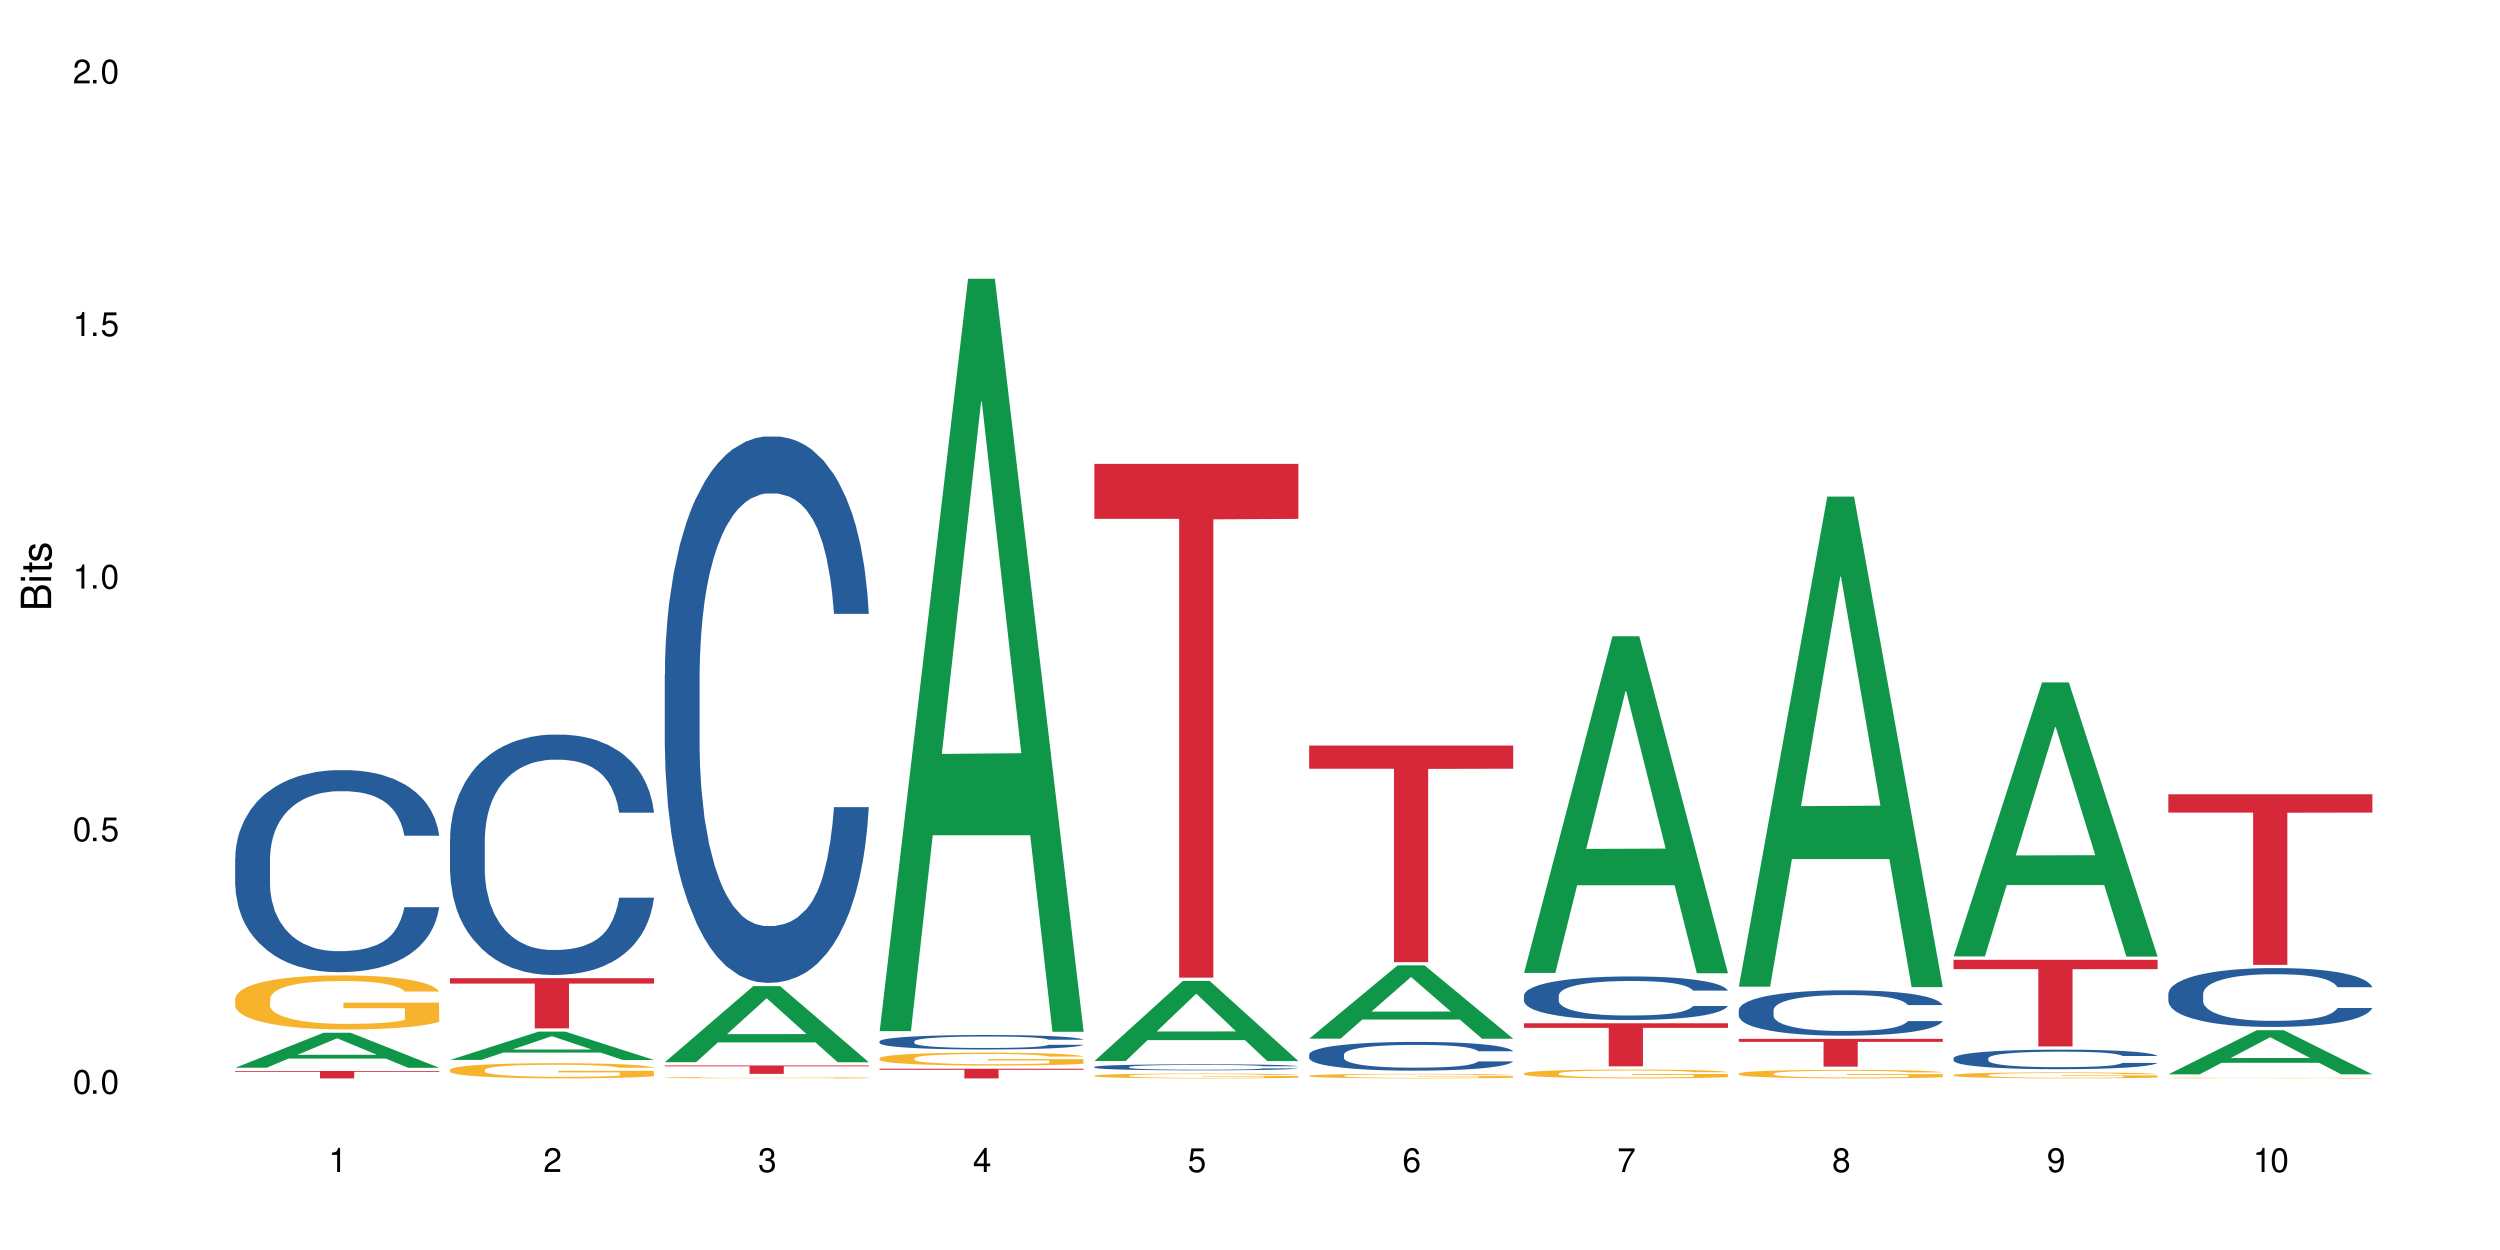 <?xml version="1.0" encoding="UTF-8"?>
<svg xmlns="http://www.w3.org/2000/svg" xmlns:xlink="http://www.w3.org/1999/xlink" width="720" height="360" viewBox="0 0 720 360">
<defs>
<g>
<g id="glyph-0-0">
</g>
<g id="glyph-0-1">
<path d="M 2.641 -6.938 C 2 -6.938 1.422 -6.656 1.078 -6.172 C 0.641 -5.562 0.406 -4.641 0.406 -3.359 C 0.406 -1.016 1.188 0.219 2.641 0.219 C 4.078 0.219 4.859 -1.016 4.859 -3.297 C 4.859 -4.641 4.656 -5.547 4.203 -6.172 C 3.844 -6.656 3.281 -6.938 2.641 -6.938 Z M 2.641 -6.188 C 3.547 -6.188 4 -5.25 4 -3.375 C 4 -1.406 3.562 -0.484 2.625 -0.484 C 1.734 -0.484 1.281 -1.438 1.281 -3.344 C 1.281 -5.25 1.734 -6.188 2.641 -6.188 Z M 2.641 -6.188 "/>
</g>
<g id="glyph-0-2">
<path d="M 1.828 -1 L 0.828 -1 L 0.828 0 L 1.828 0 Z M 1.828 -1 "/>
</g>
<g id="glyph-0-3">
<path d="M 4.562 -6.797 L 1.062 -6.797 L 0.547 -3.094 L 1.328 -3.094 C 1.719 -3.562 2.047 -3.734 2.578 -3.734 C 3.484 -3.734 4.062 -3.109 4.062 -2.094 C 4.062 -1.125 3.484 -0.531 2.578 -0.531 C 1.828 -0.531 1.375 -0.906 1.188 -1.672 L 0.328 -1.672 C 0.453 -1.109 0.547 -0.844 0.75 -0.594 C 1.125 -0.078 1.828 0.219 2.594 0.219 C 3.969 0.219 4.922 -0.781 4.922 -2.219 C 4.922 -3.562 4.031 -4.484 2.719 -4.484 C 2.25 -4.484 1.859 -4.359 1.469 -4.062 L 1.734 -5.969 L 4.562 -5.969 Z M 4.562 -6.797 "/>
</g>
<g id="glyph-0-4">
<path d="M 2.484 -4.938 L 2.484 0 L 3.328 0 L 3.328 -6.938 L 2.766 -6.938 C 2.469 -5.875 2.281 -5.734 0.984 -5.562 L 0.984 -4.938 Z M 2.484 -4.938 "/>
</g>
<g id="glyph-0-5">
<path d="M 4.859 -0.828 L 1.281 -0.828 C 1.359 -1.406 1.672 -1.781 2.5 -2.281 L 3.469 -2.828 C 4.406 -3.344 4.906 -4.062 4.906 -4.906 C 4.906 -5.484 4.672 -6.031 4.266 -6.406 C 3.859 -6.766 3.375 -6.938 2.719 -6.938 C 1.859 -6.938 1.219 -6.625 0.844 -6.031 C 0.609 -5.672 0.5 -5.234 0.484 -4.531 L 1.328 -4.531 C 1.359 -5.016 1.406 -5.281 1.531 -5.516 C 1.75 -5.938 2.188 -6.203 2.703 -6.203 C 3.469 -6.203 4.031 -5.641 4.031 -4.891 C 4.031 -4.344 3.719 -3.859 3.125 -3.516 L 2.234 -3 C 0.812 -2.172 0.406 -1.531 0.328 -0.016 L 4.859 -0.016 Z M 4.859 -0.828 "/>
</g>
<g id="glyph-0-6">
<path d="M 2.125 -3.188 L 2.578 -3.188 C 3.5 -3.188 3.984 -2.766 3.984 -1.922 C 3.984 -1.062 3.469 -0.531 2.594 -0.531 C 1.656 -0.531 1.203 -1 1.156 -2.016 L 0.312 -2.016 C 0.344 -1.453 0.438 -1.094 0.609 -0.781 C 0.953 -0.109 1.625 0.219 2.547 0.219 C 3.953 0.219 4.859 -0.625 4.859 -1.938 C 4.859 -2.828 4.516 -3.297 3.703 -3.594 C 4.344 -3.844 4.656 -4.328 4.656 -5.031 C 4.656 -6.219 3.875 -6.938 2.578 -6.938 C 1.203 -6.938 0.484 -6.172 0.453 -4.703 L 1.297 -4.703 C 1.312 -5.125 1.344 -5.359 1.453 -5.578 C 1.641 -5.969 2.062 -6.203 2.594 -6.203 C 3.344 -6.203 3.797 -5.75 3.797 -5 C 3.797 -4.516 3.609 -4.219 3.25 -4.047 C 3.016 -3.953 2.703 -3.922 2.125 -3.906 Z M 2.125 -3.188 "/>
</g>
<g id="glyph-0-7">
<path d="M 3.141 -1.672 L 3.141 0 L 3.984 0 L 3.984 -1.672 L 4.984 -1.672 L 4.984 -2.438 L 3.984 -2.438 L 3.984 -6.938 L 3.359 -6.938 L 0.266 -2.578 L 0.266 -1.672 Z M 3.141 -2.438 L 1 -2.438 L 3.141 -5.5 Z M 3.141 -2.438 "/>
</g>
<g id="glyph-0-8">
<path d="M 4.781 -5.125 C 4.609 -6.266 3.891 -6.938 2.844 -6.938 C 2.094 -6.938 1.422 -6.578 1.031 -5.953 C 0.594 -5.266 0.406 -4.422 0.406 -3.172 C 0.406 -2 0.578 -1.25 0.984 -0.641 C 1.359 -0.078 1.953 0.219 2.703 0.219 C 3.984 0.219 4.922 -0.75 4.922 -2.094 C 4.922 -3.375 4.062 -4.281 2.844 -4.281 C 2.172 -4.281 1.641 -4.031 1.281 -3.516 C 1.281 -5.234 1.828 -6.188 2.797 -6.188 C 3.391 -6.188 3.797 -5.797 3.938 -5.125 Z M 2.734 -3.531 C 3.547 -3.531 4.062 -2.953 4.062 -2.031 C 4.062 -1.156 3.484 -0.531 2.703 -0.531 C 1.922 -0.531 1.328 -1.188 1.328 -2.078 C 1.328 -2.938 1.906 -3.531 2.734 -3.531 Z M 2.734 -3.531 "/>
</g>
<g id="glyph-0-9">
<path d="M 4.984 -6.797 L 0.438 -6.797 L 0.438 -5.969 L 4.109 -5.969 C 2.5 -3.656 1.828 -2.234 1.328 0 L 2.219 0 C 2.594 -2.172 3.453 -4.047 4.984 -6.094 Z M 4.984 -6.797 "/>
</g>
<g id="glyph-0-10">
<path d="M 3.75 -3.656 C 4.469 -4.094 4.688 -4.438 4.688 -5.078 C 4.688 -6.172 3.844 -6.938 2.641 -6.938 C 1.438 -6.938 0.594 -6.172 0.594 -5.094 C 0.594 -4.438 0.812 -4.094 1.516 -3.656 C 0.734 -3.266 0.359 -2.703 0.359 -1.922 C 0.359 -0.656 1.281 0.219 2.641 0.219 C 3.984 0.219 4.922 -0.656 4.922 -1.922 C 4.922 -2.703 4.531 -3.266 3.75 -3.656 Z M 2.641 -6.188 C 3.359 -6.188 3.812 -5.75 3.812 -5.062 C 3.812 -4.406 3.344 -3.984 2.641 -3.984 C 1.922 -3.984 1.453 -4.406 1.453 -5.078 C 1.453 -5.75 1.922 -6.188 2.641 -6.188 Z M 2.641 -3.266 C 3.484 -3.266 4.062 -2.719 4.062 -1.906 C 4.062 -1.078 3.484 -0.531 2.625 -0.531 C 1.797 -0.531 1.219 -1.094 1.219 -1.906 C 1.219 -2.719 1.781 -3.266 2.641 -3.266 Z M 2.641 -3.266 "/>
</g>
<g id="glyph-0-11">
<path d="M 0.516 -1.578 C 0.672 -0.453 1.406 0.219 2.438 0.219 C 3.188 0.219 3.859 -0.141 4.266 -0.766 C 4.688 -1.453 4.891 -2.297 4.891 -3.547 C 4.891 -4.719 4.703 -5.453 4.312 -6.078 C 3.938 -6.641 3.344 -6.938 2.594 -6.938 C 1.297 -6.938 0.359 -5.969 0.359 -4.625 C 0.359 -3.344 1.234 -2.453 2.453 -2.453 C 3.094 -2.453 3.578 -2.672 4.016 -3.203 C 4 -1.484 3.469 -0.531 2.5 -0.531 C 1.906 -0.531 1.484 -0.906 1.359 -1.578 Z M 2.578 -6.203 C 3.375 -6.203 3.969 -5.531 3.969 -4.641 C 3.969 -3.797 3.391 -3.188 2.547 -3.188 C 1.734 -3.188 1.234 -3.766 1.234 -4.688 C 1.234 -5.562 1.797 -6.203 2.578 -6.203 Z M 2.578 -6.203 "/>
</g>
<g id="glyph-1-0">
</g>
<g id="glyph-1-1">
<path d="M 0 -0.953 L 0 -4.891 C 0 -5.719 -0.234 -6.344 -0.734 -6.797 C -1.188 -7.234 -1.812 -7.469 -2.5 -7.469 C -3.547 -7.469 -4.188 -7 -4.625 -5.875 C -4.984 -6.688 -5.625 -7.094 -6.531 -7.094 C -7.172 -7.094 -7.734 -6.859 -8.141 -6.391 C -8.562 -5.922 -8.75 -5.344 -8.75 -4.5 L -8.75 -0.953 Z M -4.984 -2.062 L -7.766 -2.062 L -7.766 -4.219 C -7.766 -4.844 -7.688 -5.203 -7.453 -5.5 C -7.219 -5.812 -6.859 -5.969 -6.375 -5.969 C -5.891 -5.969 -5.531 -5.812 -5.297 -5.5 C -5.062 -5.203 -4.984 -4.844 -4.984 -4.219 Z M -0.984 -2.062 L -4 -2.062 L -4 -4.781 C -4 -5.766 -3.438 -6.359 -2.484 -6.359 C -1.547 -6.359 -0.984 -5.766 -0.984 -4.781 Z M -0.984 -2.062 "/>
</g>
<g id="glyph-1-2">
<path d="M -6.281 -1.797 L -6.281 -0.797 L 0 -0.797 L 0 -1.797 Z M -8.75 -1.797 L -8.75 -0.797 L -7.484 -0.797 L -7.484 -1.797 Z M -8.75 -1.797 "/>
</g>
<g id="glyph-1-3">
<path d="M -6.281 -3.047 L -6.281 -2.016 L -8.016 -2.016 L -8.016 -1.016 L -6.281 -1.016 L -6.281 -0.172 L -5.469 -0.172 L -5.469 -1.016 L -0.719 -1.016 C -0.078 -1.016 0.281 -1.453 0.281 -2.234 C 0.281 -2.5 0.25 -2.719 0.188 -3.047 L -0.641 -3.047 C -0.609 -2.906 -0.594 -2.766 -0.594 -2.562 C -0.594 -2.141 -0.719 -2.016 -1.156 -2.016 L -5.469 -2.016 L -5.469 -3.047 Z M -6.281 -3.047 "/>
</g>
<g id="glyph-1-4">
<path d="M -4.531 -5.25 C -5.766 -5.25 -6.469 -4.422 -6.469 -2.969 C -6.469 -1.516 -5.719 -0.562 -4.547 -0.562 C -3.562 -0.562 -3.094 -1.062 -2.734 -2.562 L -2.516 -3.484 C -2.344 -4.188 -2.094 -4.469 -1.641 -4.469 C -1.047 -4.469 -0.641 -3.875 -0.641 -3 C -0.641 -2.453 -0.797 -2 -1.062 -1.75 C -1.25 -1.594 -1.422 -1.531 -1.875 -1.469 L -1.875 -0.406 C -0.422 -0.453 0.281 -1.266 0.281 -2.922 C 0.281 -4.5 -0.5 -5.516 -1.719 -5.516 C -2.656 -5.516 -3.172 -4.984 -3.469 -3.734 L -3.703 -2.766 C -3.891 -1.953 -4.156 -1.609 -4.594 -1.609 C -5.188 -1.609 -5.547 -2.125 -5.547 -2.938 C -5.547 -3.75 -5.203 -4.172 -4.531 -4.203 Z M -4.531 -5.25 "/>
</g>
</g>
</defs>
<rect x="-72" y="-36" width="864" height="432" fill="rgb(100%, 100%, 100%)" fill-opacity="1"/>
<path fill-rule="nonzero" fill="rgb(6.275%, 58.824%, 28.235%)" fill-opacity="1" d="M 67.73 307.512 L 67.793 307.504 L 93.223 297.418 L 100.945 297.418 L 126.5 307.523 L 117.52 307.523 L 111.117 304.883 L 83.051 304.883 L 76.773 307.512 L 67.73 307.512 L 85.75 303.793 L 108.543 303.785 L 97.176 299.066 L 97.051 299.059 L 96.926 299.086 L 85.688 303.785 L 85.75 303.793 Z M 67.73 307.512 "/>
<path fill-rule="nonzero" fill="rgb(14.51%, 36.078%, 60%)" fill-opacity="1" d="M 67.73 247.129 L 67.801 247.074 L 67.801 245.797 L 68.02 243.777 L 68.52 241.227 L 69.02 239.473 L 70.312 236.332 L 72.102 233.301 L 73.965 230.961 L 75.328 229.582 L 76.547 228.516 L 79.34 226.551 L 81.133 225.539 L 83.066 224.637 L 85.434 223.73 L 87.152 223.199 L 91.023 222.348 L 93.891 221.977 L 96.113 221.816 L 100.914 221.816 L 103.781 222.027 L 105.859 222.297 L 108.152 222.719 L 110.086 223.199 L 113.457 224.367 L 116.465 225.859 L 117.828 226.707 L 119.977 228.355 L 121.625 229.953 L 122.773 231.336 L 124.062 233.301 L 125.207 235.695 L 126.07 238.406 L 126.5 240.695 L 116.465 240.695 L 115.965 238.566 L 115.391 236.918 L 114.316 234.738 L 113.238 233.195 L 111.734 231.652 L 110.375 230.645 L 108.512 229.633 L 106.863 228.996 L 105.141 228.516 L 103.492 228.199 L 100.34 227.879 L 96.684 227.879 L 95.324 227.984 L 92.527 228.41 L 91.023 228.781 L 88.871 229.527 L 87.367 230.219 L 85.578 231.281 L 84.359 232.188 L 82.852 233.566 L 81.777 234.793 L 80.559 236.547 L 79.844 237.875 L 79.199 239.363 L 78.625 241.121 L 78.195 242.98 L 77.906 244.949 L 77.766 246.863 L 77.766 255.105 L 77.906 257.02 L 78.266 259.254 L 79.199 262.496 L 80.559 265.312 L 82.137 267.547 L 83.641 269.145 L 84.5 269.887 L 85.648 270.738 L 87.441 271.801 L 90.02 272.863 L 91.523 273.289 L 93.816 273.715 L 96.184 273.93 L 99.336 273.93 L 102.133 273.715 L 103.996 273.449 L 105.93 273.023 L 108.582 272.121 L 110.23 271.27 L 111.664 270.258 L 112.738 269.25 L 113.457 268.398 L 114.531 266.75 L 115.391 264.941 L 116.035 263.082 L 116.465 261.273 L 126.5 261.273 L 126.07 263.398 L 125.422 265.473 L 124.777 267.016 L 123.777 268.875 L 122.629 270.523 L 120.98 272.387 L 119.617 273.609 L 117.828 274.938 L 116.18 275.949 L 114.387 276.852 L 111.734 277.918 L 110.016 278.449 L 108.152 278.926 L 105.93 279.352 L 103.137 279.727 L 100.125 279.938 L 97.328 279.992 L 94.32 279.883 L 92.098 279.672 L 89.16 279.191 L 85.504 278.234 L 82.852 277.227 L 80.773 276.215 L 78.984 275.152 L 76.977 273.715 L 74.395 271.375 L 72.82 269.566 L 71.746 268.078 L 70.527 266.004 L 69.664 264.145 L 68.664 261.168 L 67.945 257.391 L 67.73 254.465 Z M 67.73 247.129 "/>
<path fill-rule="nonzero" fill="rgb(96.863%, 70.196%, 16.863%)" fill-opacity="1" d="M 67.73 287.586 L 67.801 287.574 L 67.801 287.289 L 68.09 286.648 L 68.805 285.766 L 69.738 285.039 L 70.742 284.473 L 71.387 284.172 L 72.461 283.746 L 73.395 283.434 L 75.758 282.793 L 78.77 282.195 L 80.418 281.941 L 82.281 281.699 L 84.93 281.426 L 86.148 281.328 L 89.875 281.102 L 94.105 280.957 L 98.762 280.914 L 100.914 280.93 L 103.852 280.988 L 107.863 281.145 L 110.16 281.285 L 111.949 281.426 L 113.812 281.613 L 116.105 281.898 L 118.258 282.238 L 119.977 282.578 L 121.695 283.008 L 123.129 283.461 L 124.348 283.961 L 125.422 284.559 L 126.07 285.055 L 126.5 285.555 L 116.535 285.555 L 115.965 285.055 L 115.32 284.672 L 114.242 284.203 L 113.168 283.859 L 112.094 283.59 L 110.086 283.219 L 108.367 282.992 L 106.215 282.793 L 104.137 282.664 L 101.773 282.578 L 100.34 282.551 L 96.543 282.551 L 93.102 282.652 L 91.094 282.766 L 89.66 282.879 L 87.656 283.094 L 86.438 283.262 L 85.719 283.375 L 83.57 283.816 L 82.137 284.215 L 81.348 284.484 L 80.344 284.914 L 79.629 285.297 L 78.84 285.867 L 78.41 286.293 L 77.836 287.262 L 77.766 289.82 L 77.98 290.359 L 78.41 290.945 L 78.984 291.457 L 79.844 291.996 L 80.703 292.41 L 82.207 292.965 L 83.496 293.332 L 84.5 293.574 L 86.438 293.961 L 87.227 294.086 L 89.09 294.344 L 91.023 294.543 L 93.387 294.715 L 95.18 294.801 L 98.047 294.871 L 101.703 294.871 L 106 294.785 L 108.727 294.672 L 110.59 294.559 L 111.809 294.457 L 113.312 294.301 L 114.387 294.16 L 115.391 294.004 L 116.609 293.762 L 116.609 290.359 L 98.906 290.348 L 98.906 288.754 L 126.426 288.738 L 126.5 294.301 L 124.992 294.684 L 123.129 295.055 L 121.34 295.34 L 119.477 295.582 L 116.824 295.852 L 114.672 296.023 L 111.375 296.223 L 108.367 296.348 L 105.215 296.434 L 102.418 296.477 L 99.121 296.492 L 96.184 296.465 L 93.031 296.379 L 90.52 296.266 L 88.227 296.121 L 85.934 295.938 L 83.066 295.637 L 81.203 295.395 L 79.27 295.098 L 77.336 294.742 L 75.613 294.359 L 74.469 294.059 L 73.32 293.719 L 72.102 293.293 L 70.957 292.809 L 70.098 292.367 L 69.309 291.867 L 68.734 291.398 L 68.16 290.758 L 67.875 290.246 L 67.73 289.805 Z M 67.73 287.586 "/>
<path fill-rule="nonzero" fill="rgb(83.922%, 15.686%, 22.353%)" fill-opacity="1" d="M 67.73 308.445 L 126.5 308.445 L 126.5 308.676 L 102.008 308.676 L 102.008 310.57 L 92.152 310.57 L 92.152 308.68 L 92.008 308.676 L 67.73 308.676 Z M 67.73 308.445 "/>
<path fill-rule="nonzero" fill="rgb(6.275%, 58.824%, 28.235%)" fill-opacity="1" d="M 129.594 305.27 L 129.656 305.262 L 155.082 297.109 L 162.805 297.109 L 188.359 305.277 L 179.383 305.277 L 172.977 303.145 L 144.91 303.145 L 138.633 305.27 L 129.594 305.27 L 147.613 302.262 L 170.402 302.254 L 159.039 298.445 L 158.914 298.438 L 158.789 298.461 L 147.547 302.254 L 147.613 302.262 Z M 129.594 305.27 "/>
<path fill-rule="nonzero" fill="rgb(14.51%, 36.078%, 60%)" fill-opacity="1" d="M 129.594 241.703 L 129.664 241.637 L 129.664 240.121 L 129.879 237.715 L 130.379 234.68 L 130.883 232.59 L 132.172 228.859 L 133.965 225.254 L 135.828 222.469 L 137.188 220.824 L 138.406 219.559 L 141.203 217.219 L 142.992 216.016 L 144.93 214.941 L 147.293 213.863 L 149.016 213.23 L 152.883 212.219 L 155.75 211.777 L 157.973 211.586 L 162.773 211.586 L 165.641 211.84 L 167.719 212.156 L 170.012 212.664 L 171.949 213.23 L 175.316 214.625 L 178.324 216.395 L 179.688 217.406 L 181.836 219.367 L 183.484 221.266 L 184.633 222.91 L 185.922 225.254 L 187.07 228.098 L 187.93 231.324 L 188.359 234.047 L 178.324 234.047 L 177.824 231.516 L 177.25 229.555 L 176.176 226.961 L 175.102 225.125 L 173.598 223.293 L 172.234 222.09 L 170.371 220.887 L 168.723 220.129 L 167.004 219.559 L 165.355 219.18 L 162.199 218.801 L 158.547 218.801 L 157.184 218.926 L 154.391 219.434 L 152.883 219.875 L 150.734 220.762 L 149.23 221.582 L 147.438 222.848 L 146.219 223.926 L 144.715 225.57 L 143.641 227.023 L 142.422 229.113 L 141.703 230.691 L 141.059 232.465 L 140.484 234.551 L 140.055 236.766 L 139.77 239.105 L 139.625 241.387 L 139.625 251.191 L 139.77 253.469 L 140.129 256.125 L 141.059 259.984 L 142.422 263.336 L 143.996 265.996 L 145.504 267.895 L 146.363 268.777 L 147.508 269.789 L 149.301 271.055 L 151.879 272.32 L 153.387 272.828 L 155.68 273.332 L 158.043 273.586 L 161.199 273.586 L 163.992 273.332 L 165.855 273.016 L 167.789 272.512 L 170.441 271.434 L 172.09 270.422 L 173.523 269.223 L 174.598 268.02 L 175.316 267.008 L 176.391 265.047 L 177.25 262.895 L 177.895 260.68 L 178.324 258.531 L 188.359 258.531 L 187.93 261.059 L 187.285 263.527 L 186.641 265.363 L 185.637 267.578 L 184.488 269.539 L 182.84 271.75 L 181.48 273.207 L 179.688 274.789 L 178.039 275.992 L 176.246 277.066 L 173.598 278.332 L 171.875 278.965 L 170.012 279.535 L 167.789 280.039 L 164.996 280.48 L 161.984 280.734 L 159.191 280.797 L 156.18 280.672 L 153.957 280.418 L 151.02 279.848 L 147.367 278.711 L 144.715 277.508 L 142.637 276.309 L 140.844 275.043 L 138.836 273.332 L 136.258 270.551 L 134.68 268.398 L 133.605 266.629 L 132.387 264.16 L 131.527 261.945 L 130.523 258.402 L 129.809 253.91 L 129.594 250.434 Z M 129.594 241.703 "/>
<path fill-rule="nonzero" fill="rgb(96.863%, 70.196%, 16.863%)" fill-opacity="1" d="M 129.594 308.074 L 129.664 308.07 L 129.664 307.988 L 129.949 307.809 L 130.668 307.562 L 131.598 307.359 L 132.602 307.199 L 133.246 307.113 L 134.32 306.996 L 135.254 306.906 L 137.617 306.727 L 140.629 306.559 L 142.277 306.488 L 144.141 306.422 L 146.793 306.344 L 148.012 306.316 L 151.738 306.254 L 155.965 306.215 L 160.625 306.199 L 162.773 306.207 L 165.711 306.223 L 169.727 306.266 L 172.02 306.305 L 173.812 306.344 L 175.676 306.398 L 177.969 306.477 L 180.117 306.574 L 181.836 306.668 L 183.559 306.789 L 184.992 306.914 L 186.211 307.055 L 187.285 307.223 L 187.93 307.363 L 188.359 307.504 L 178.398 307.504 L 177.824 307.363 L 177.18 307.254 L 176.105 307.125 L 175.031 307.027 L 173.953 306.953 L 171.949 306.848 L 170.227 306.785 L 168.078 306.727 L 166 306.691 L 163.633 306.668 L 162.199 306.66 L 158.402 306.66 L 154.961 306.688 L 152.957 306.719 L 151.523 306.75 L 149.516 306.812 L 148.297 306.859 L 147.582 306.891 L 145.43 307.016 L 143.996 307.129 L 143.207 307.203 L 142.207 307.324 L 141.488 307.43 L 140.699 307.59 L 140.27 307.711 L 139.695 307.98 L 139.625 308.699 L 139.84 308.852 L 140.27 309.016 L 140.844 309.16 L 141.703 309.309 L 142.562 309.426 L 144.07 309.582 L 145.359 309.684 L 146.363 309.754 L 148.297 309.859 L 149.086 309.898 L 150.949 309.969 L 152.883 310.023 L 155.25 310.074 L 157.039 310.098 L 159.906 310.117 L 163.562 310.117 L 167.863 310.094 L 170.586 310.062 L 172.449 310.027 L 173.668 310 L 175.172 309.957 L 176.246 309.918 L 177.25 309.871 L 178.469 309.805 L 178.469 308.852 L 160.766 308.848 L 160.766 308.398 L 188.289 308.395 L 188.359 309.957 L 186.855 310.066 L 184.992 310.168 L 183.199 310.25 L 181.336 310.316 L 178.684 310.391 L 176.535 310.441 L 173.238 310.496 L 170.227 310.531 L 167.074 310.555 L 164.277 310.566 L 160.984 310.57 L 158.043 310.562 L 154.891 310.539 L 152.383 310.508 L 150.09 310.469 L 147.797 310.414 L 144.93 310.332 L 143.066 310.266 L 141.129 310.18 L 139.195 310.082 L 137.477 309.973 L 136.328 309.891 L 135.184 309.793 L 133.965 309.672 L 132.816 309.539 L 131.957 309.414 L 131.168 309.273 L 130.594 309.145 L 130.023 308.965 L 129.734 308.82 L 129.594 308.695 Z M 129.594 308.074 "/>
<path fill-rule="nonzero" fill="rgb(83.922%, 15.686%, 22.353%)" fill-opacity="1" d="M 129.594 281.723 L 188.359 281.723 L 188.359 283.27 L 163.867 283.285 L 163.867 296.184 L 154.012 296.184 L 154.012 283.297 L 153.871 283.27 L 129.594 283.27 Z M 129.594 281.723 "/>
<path fill-rule="nonzero" fill="rgb(6.275%, 58.824%, 28.235%)" fill-opacity="1" d="M 191.453 305.906 L 191.516 305.887 L 216.945 284.004 L 224.668 284.004 L 250.219 305.926 L 241.242 305.926 L 234.84 300.203 L 206.773 300.203 L 200.492 305.906 L 191.453 305.906 L 209.473 297.836 L 232.266 297.816 L 220.898 287.586 L 220.773 287.566 L 220.648 287.629 L 209.41 297.816 L 209.473 297.836 Z M 191.453 305.906 "/>
<path fill-rule="nonzero" fill="rgb(14.51%, 36.078%, 60%)" fill-opacity="1" d="M 191.453 194.195 L 191.523 194.051 L 191.523 190.602 L 191.738 185.137 L 192.242 178.23 L 192.742 173.484 L 194.031 165 L 195.824 156.801 L 197.688 150.473 L 199.051 146.734 L 200.27 143.859 L 203.062 138.539 L 204.855 135.805 L 206.789 133.359 L 209.156 130.914 L 210.875 129.477 L 214.746 127.176 L 217.613 126.168 L 219.832 125.738 L 224.637 125.738 L 227.5 126.312 L 229.582 127.031 L 231.875 128.184 L 233.809 129.477 L 237.176 132.641 L 240.188 136.668 L 241.547 138.969 L 243.699 143.426 L 245.348 147.742 L 246.492 151.48 L 247.785 156.801 L 248.93 163.273 L 249.789 170.609 L 250.219 176.793 L 240.188 176.793 L 239.684 171.043 L 239.113 166.582 L 238.035 160.688 L 236.961 156.516 L 235.457 152.344 L 234.094 149.613 L 232.23 146.879 L 230.582 145.152 L 228.863 143.859 L 227.215 142.996 L 224.062 142.133 L 220.406 142.133 L 219.043 142.422 L 216.25 143.57 L 214.746 144.578 L 212.594 146.59 L 211.09 148.461 L 209.297 151.336 L 208.078 153.781 L 206.574 157.523 L 205.5 160.828 L 204.281 165.574 L 203.566 169.172 L 202.918 173.199 L 202.348 177.945 L 201.918 182.977 L 201.629 188.301 L 201.484 193.477 L 201.484 215.77 L 201.629 220.949 L 201.988 226.988 L 202.918 235.762 L 204.281 243.383 L 205.859 249.426 L 207.363 253.738 L 208.223 255.754 L 209.371 258.055 L 211.16 260.93 L 213.742 263.809 L 215.246 264.957 L 217.539 266.109 L 219.906 266.684 L 223.059 266.684 L 225.852 266.109 L 227.715 265.391 L 229.652 264.238 L 232.305 261.793 L 233.953 259.492 L 235.387 256.758 L 236.461 254.027 L 237.176 251.727 L 238.254 247.266 L 239.113 242.379 L 239.758 237.344 L 240.188 232.453 L 250.219 232.453 L 249.789 238.207 L 249.145 243.816 L 248.5 247.984 L 247.496 253.02 L 246.352 257.48 L 244.703 262.512 L 243.34 265.82 L 241.547 269.414 L 239.898 272.148 L 238.109 274.594 L 235.457 277.469 L 233.738 278.906 L 231.875 280.203 L 229.652 281.352 L 226.855 282.359 L 223.848 282.934 L 221.051 283.078 L 218.043 282.793 L 215.82 282.215 L 212.883 280.922 L 209.227 278.332 L 206.574 275.602 L 204.496 272.867 L 202.703 269.992 L 200.699 266.109 L 198.117 259.781 L 196.543 254.891 L 195.465 250.863 L 194.246 245.254 L 193.387 240.219 L 192.383 232.164 L 191.668 221.953 L 191.453 214.043 Z M 191.453 194.195 "/>
<path fill-rule="nonzero" fill="rgb(96.863%, 70.196%, 16.863%)" fill-opacity="1" d="M 191.453 310.355 L 191.523 310.355 L 191.523 310.348 L 191.812 310.336 L 192.527 310.312 L 193.461 310.297 L 194.461 310.281 L 195.109 310.273 L 196.184 310.266 L 197.113 310.258 L 199.48 310.242 L 202.488 310.227 L 204.137 310.219 L 206 310.215 L 208.652 310.207 L 209.871 310.207 L 213.598 310.199 L 217.828 310.195 L 224.637 310.195 L 227.574 310.199 L 231.586 310.203 L 233.879 310.203 L 235.672 310.207 L 237.535 310.211 L 239.828 310.219 L 241.98 310.227 L 243.699 310.234 L 245.418 310.246 L 246.852 310.258 L 248.07 310.27 L 249.145 310.285 L 249.789 310.297 L 250.219 310.309 L 240.258 310.309 L 239.684 310.297 L 239.039 310.285 L 237.965 310.273 L 236.891 310.266 L 235.816 310.262 L 233.809 310.25 L 232.09 310.246 L 229.938 310.242 L 227.859 310.238 L 225.496 310.234 L 220.262 310.234 L 216.824 310.238 L 214.816 310.242 L 213.383 310.242 L 211.375 310.25 L 210.156 310.254 L 209.441 310.254 L 207.293 310.266 L 205.859 310.277 L 205.07 310.281 L 204.066 310.293 L 203.348 310.301 L 202.562 310.316 L 202.133 310.324 L 201.559 310.348 L 201.484 310.41 L 201.703 310.422 L 202.133 310.438 L 202.703 310.449 L 203.566 310.465 L 204.426 310.473 L 205.93 310.488 L 207.219 310.496 L 208.223 310.5 L 210.156 310.512 L 210.945 310.512 L 212.809 310.52 L 214.746 310.523 L 217.109 310.527 L 218.902 310.531 L 229.723 310.531 L 232.445 310.527 L 234.309 310.523 L 235.527 310.523 L 237.035 310.52 L 238.109 310.516 L 239.113 310.512 L 240.332 310.504 L 240.332 310.422 L 222.629 310.422 L 222.629 310.387 L 250.148 310.383 L 250.219 310.52 L 248.715 310.527 L 246.852 310.535 L 245.059 310.543 L 243.195 310.551 L 240.547 310.555 L 238.395 310.559 L 235.098 310.566 L 232.09 310.566 L 228.934 310.57 L 216.75 310.57 L 214.242 310.566 L 209.656 310.559 L 206.789 310.551 L 204.926 310.547 L 202.992 310.539 L 201.055 310.527 L 199.336 310.52 L 198.191 310.512 L 197.043 310.504 L 195.824 310.496 L 194.68 310.484 L 193.816 310.473 L 193.031 310.461 L 192.457 310.449 L 191.883 310.434 L 191.598 310.422 L 191.453 310.41 Z M 191.453 310.355 "/>
<path fill-rule="nonzero" fill="rgb(83.922%, 15.686%, 22.353%)" fill-opacity="1" d="M 191.453 306.852 L 250.219 306.852 L 250.219 307.109 L 225.727 307.113 L 225.727 309.27 L 215.875 309.27 L 215.875 307.117 L 215.73 307.109 L 191.453 307.109 Z M 191.453 306.852 "/>
<path fill-rule="nonzero" fill="rgb(6.275%, 58.824%, 28.235%)" fill-opacity="1" d="M 253.312 296.957 L 253.375 296.754 L 278.805 80.273 L 286.527 80.273 L 312.082 297.16 L 303.102 297.16 L 296.699 240.547 L 268.633 240.547 L 262.355 296.957 L 253.312 296.957 L 271.332 217.125 L 294.125 216.922 L 282.762 115.707 L 282.633 115.504 L 282.508 116.113 L 271.27 216.922 L 271.332 217.125 Z M 253.312 296.957 "/>
<path fill-rule="nonzero" fill="rgb(14.51%, 36.078%, 60%)" fill-opacity="1" d="M 253.312 299.895 L 253.387 299.891 L 253.387 299.801 L 253.602 299.656 L 254.102 299.473 L 254.605 299.348 L 255.895 299.125 L 257.684 298.906 L 259.547 298.738 L 260.91 298.641 L 262.129 298.566 L 264.922 298.426 L 266.715 298.352 L 268.652 298.285 L 271.016 298.223 L 272.734 298.184 L 276.605 298.125 L 279.473 298.098 L 281.695 298.086 L 286.496 298.086 L 289.363 298.102 L 291.441 298.121 L 293.734 298.148 L 295.668 298.184 L 299.039 298.27 L 302.047 298.375 L 303.41 298.434 L 305.559 298.555 L 307.207 298.668 L 308.355 298.766 L 309.645 298.906 L 310.793 299.078 L 311.652 299.273 L 312.082 299.438 L 302.047 299.438 L 301.547 299.285 L 300.973 299.164 L 299.898 299.012 L 298.824 298.898 L 297.316 298.789 L 295.957 298.719 L 294.094 298.645 L 292.445 298.598 L 290.723 298.566 L 289.074 298.543 L 285.922 298.52 L 282.266 298.52 L 280.906 298.527 L 278.109 298.559 L 276.605 298.582 L 274.457 298.637 L 272.949 298.688 L 271.16 298.762 L 269.941 298.828 L 268.434 298.926 L 267.359 299.012 L 266.141 299.141 L 265.426 299.234 L 264.781 299.34 L 264.207 299.465 L 263.777 299.598 L 263.492 299.742 L 263.348 299.879 L 263.348 300.469 L 263.492 300.605 L 263.848 300.762 L 264.781 300.996 L 266.141 301.199 L 267.719 301.355 L 269.223 301.473 L 270.082 301.523 L 271.23 301.586 L 273.023 301.66 L 275.602 301.738 L 277.105 301.77 L 279.402 301.797 L 281.766 301.812 L 284.918 301.812 L 287.715 301.797 L 289.578 301.781 L 291.512 301.75 L 294.164 301.684 L 295.812 301.625 L 297.246 301.551 L 298.32 301.48 L 299.039 301.418 L 300.113 301.301 L 300.973 301.172 L 301.617 301.039 L 302.047 300.91 L 312.082 300.91 L 311.652 301.059 L 311.008 301.207 L 310.363 301.32 L 309.359 301.453 L 308.211 301.57 L 306.562 301.703 L 305.203 301.789 L 303.41 301.887 L 301.762 301.957 L 299.969 302.023 L 297.316 302.098 L 295.598 302.137 L 293.734 302.172 L 291.512 302.203 L 288.719 302.227 L 285.707 302.242 L 282.914 302.246 L 279.902 302.238 L 277.68 302.223 L 274.742 302.191 L 271.086 302.121 L 268.434 302.051 L 266.355 301.977 L 264.566 301.902 L 262.559 301.797 L 259.98 301.633 L 258.402 301.5 L 257.328 301.395 L 256.109 301.246 L 255.25 301.113 L 254.246 300.902 L 253.527 300.629 L 253.312 300.422 Z M 253.312 299.895 "/>
<path fill-rule="nonzero" fill="rgb(96.863%, 70.196%, 16.863%)" fill-opacity="1" d="M 253.312 304.758 L 253.387 304.754 L 253.387 304.688 L 253.672 304.535 L 254.387 304.324 L 255.32 304.152 L 256.324 304.016 L 256.969 303.945 L 258.043 303.844 L 258.977 303.77 L 261.34 303.617 L 264.352 303.477 L 266 303.414 L 267.863 303.359 L 270.516 303.293 L 271.73 303.27 L 275.461 303.215 L 279.688 303.184 L 284.348 303.172 L 286.496 303.176 L 289.434 303.188 L 293.449 303.227 L 295.742 303.262 L 297.531 303.293 L 299.395 303.336 L 301.691 303.406 L 303.84 303.488 L 305.559 303.566 L 307.281 303.668 L 308.715 303.777 L 309.93 303.895 L 311.008 304.039 L 311.652 304.156 L 312.082 304.273 L 302.121 304.273 L 301.547 304.156 L 300.902 304.062 L 299.824 303.953 L 298.75 303.871 L 297.676 303.809 L 295.668 303.719 L 293.949 303.664 L 291.801 303.617 L 289.723 303.586 L 287.355 303.566 L 285.922 303.562 L 282.125 303.562 L 278.684 303.586 L 276.676 303.613 L 275.242 303.637 L 273.238 303.688 L 272.02 303.73 L 271.301 303.758 L 269.152 303.863 L 267.719 303.957 L 266.93 304.02 L 265.926 304.121 L 265.211 304.211 L 264.422 304.348 L 263.992 304.449 L 263.418 304.68 L 263.348 305.289 L 263.562 305.414 L 263.992 305.555 L 264.566 305.676 L 265.426 305.805 L 266.285 305.902 L 267.789 306.035 L 269.082 306.121 L 270.082 306.18 L 272.02 306.27 L 272.809 306.301 L 274.672 306.363 L 276.605 306.41 L 278.973 306.449 L 280.762 306.469 L 283.629 306.488 L 287.285 306.488 L 291.586 306.465 L 294.309 306.438 L 296.172 306.414 L 297.391 306.391 L 298.895 306.352 L 299.969 306.316 L 300.973 306.281 L 302.191 306.223 L 302.191 305.414 L 284.488 305.414 L 284.488 305.035 L 312.008 305.031 L 312.082 306.352 L 310.578 306.441 L 308.715 306.531 L 306.922 306.598 L 305.059 306.656 L 302.406 306.719 L 300.258 306.762 L 296.961 306.809 L 293.949 306.84 L 290.797 306.859 L 288 306.867 L 284.703 306.871 L 281.766 306.863 L 278.613 306.844 L 276.105 306.816 L 273.812 306.785 L 271.516 306.738 L 268.652 306.668 L 266.789 306.613 L 264.852 306.539 L 262.918 306.457 L 261.195 306.363 L 260.051 306.293 L 258.902 306.215 L 257.684 306.113 L 256.539 305.996 L 255.68 305.891 L 254.891 305.773 L 254.316 305.664 L 253.742 305.512 L 253.457 305.387 L 253.312 305.285 Z M 253.312 304.758 "/>
<path fill-rule="nonzero" fill="rgb(83.922%, 15.686%, 22.353%)" fill-opacity="1" d="M 253.312 307.797 L 312.082 307.797 L 312.082 308.094 L 287.59 308.098 L 287.59 310.57 L 277.734 310.57 L 277.734 308.098 L 277.594 308.094 L 253.312 308.094 Z M 253.312 307.797 "/>
<path fill-rule="nonzero" fill="rgb(6.275%, 58.824%, 28.235%)" fill-opacity="1" d="M 315.176 305.57 L 315.238 305.547 L 340.664 282.5 L 348.387 282.5 L 373.941 305.59 L 364.965 305.59 L 358.559 299.562 L 330.496 299.562 L 324.215 305.57 L 315.176 305.57 L 333.195 297.07 L 355.984 297.047 L 344.621 286.273 L 344.496 286.25 L 344.371 286.316 L 333.133 297.047 L 333.195 297.07 Z M 315.176 305.57 "/>
<path fill-rule="nonzero" fill="rgb(14.51%, 36.078%, 60%)" fill-opacity="1" d="M 315.176 307.273 L 315.246 307.273 L 315.246 307.234 L 315.461 307.172 L 315.961 307.098 L 316.465 307.043 L 317.754 306.949 L 319.547 306.859 L 321.41 306.789 L 322.77 306.746 L 323.988 306.715 L 326.785 306.656 L 328.578 306.625 L 330.512 306.602 L 332.875 306.574 L 334.598 306.555 L 338.465 306.531 L 341.332 306.52 L 343.555 306.516 L 348.355 306.516 L 351.223 306.523 L 353.301 306.531 L 355.594 306.543 L 357.531 306.555 L 360.898 306.59 L 363.91 306.637 L 365.27 306.66 L 367.422 306.711 L 369.07 306.758 L 370.215 306.801 L 371.504 306.859 L 372.652 306.93 L 373.512 307.012 L 373.941 307.082 L 363.91 307.082 L 363.406 307.016 L 362.832 306.969 L 361.758 306.902 L 360.684 306.855 L 359.18 306.809 L 357.816 306.781 L 355.953 306.75 L 354.305 306.73 L 352.586 306.715 L 350.938 306.707 L 347.785 306.695 L 344.129 306.695 L 342.766 306.699 L 339.973 306.711 L 338.465 306.723 L 336.316 306.746 L 334.812 306.766 L 333.02 306.801 L 331.801 306.824 L 330.297 306.867 L 329.223 306.902 L 328.004 306.957 L 327.285 306.996 L 326.641 307.043 L 326.066 307.094 L 325.637 307.148 L 325.352 307.207 L 325.207 307.266 L 325.207 307.512 L 325.352 307.57 L 325.711 307.637 L 326.641 307.734 L 328.004 307.82 L 329.578 307.887 L 331.086 307.934 L 331.945 307.957 L 333.09 307.98 L 334.883 308.012 L 337.465 308.047 L 338.969 308.059 L 341.262 308.07 L 343.625 308.078 L 346.781 308.078 L 349.574 308.07 L 351.438 308.062 L 353.375 308.051 L 356.023 308.023 L 357.672 307.996 L 359.105 307.969 L 360.184 307.938 L 360.898 307.91 L 361.973 307.863 L 362.832 307.809 L 363.48 307.75 L 363.91 307.699 L 373.941 307.699 L 373.512 307.762 L 372.867 307.824 L 372.223 307.871 L 371.219 307.926 L 370.07 307.977 L 368.422 308.031 L 367.062 308.066 L 365.27 308.105 L 363.621 308.137 L 361.832 308.164 L 359.18 308.195 L 357.457 308.211 L 355.594 308.227 L 353.375 308.238 L 350.578 308.25 L 347.57 308.258 L 344.773 308.258 L 341.762 308.254 L 339.543 308.25 L 336.602 308.234 L 332.949 308.207 L 330.297 308.176 L 328.219 308.145 L 326.426 308.113 L 324.418 308.07 L 321.84 308 L 320.262 307.945 L 319.188 307.902 L 317.969 307.84 L 317.109 307.785 L 316.105 307.695 L 315.391 307.582 L 315.176 307.492 Z M 315.176 307.273 "/>
<path fill-rule="nonzero" fill="rgb(96.863%, 70.196%, 16.863%)" fill-opacity="1" d="M 315.176 309.777 L 315.246 309.777 L 315.246 309.75 L 315.531 309.695 L 316.25 309.617 L 317.18 309.551 L 318.184 309.5 L 318.828 309.473 L 319.906 309.438 L 320.836 309.406 L 323.203 309.352 L 326.211 309.297 L 327.859 309.273 L 329.723 309.254 L 332.375 309.23 L 333.594 309.219 L 337.32 309.199 L 341.547 309.188 L 346.207 309.184 L 348.355 309.184 L 351.297 309.191 L 355.309 309.203 L 357.602 309.215 L 359.395 309.23 L 361.258 309.246 L 363.551 309.27 L 365.699 309.301 L 367.422 309.332 L 369.141 309.371 L 370.574 309.41 L 371.793 309.453 L 372.867 309.508 L 373.512 309.551 L 373.941 309.598 L 363.98 309.598 L 363.406 309.551 L 362.762 309.52 L 361.688 309.477 L 360.613 309.445 L 359.535 309.422 L 357.531 309.391 L 355.809 309.367 L 353.66 309.352 L 351.582 309.34 L 349.215 309.332 L 347.785 309.328 L 343.984 309.328 L 340.547 309.34 L 338.539 309.348 L 337.105 309.359 L 335.098 309.379 L 333.879 309.395 L 333.164 309.402 L 331.012 309.441 L 329.578 309.477 L 328.793 309.5 L 327.789 309.539 L 327.07 309.574 L 326.281 309.625 L 325.852 309.664 L 325.281 309.75 L 325.207 309.977 L 325.422 310.023 L 325.852 310.078 L 326.426 310.121 L 327.285 310.172 L 328.145 310.207 L 329.652 310.258 L 330.941 310.289 L 331.945 310.312 L 333.879 310.348 L 334.668 310.355 L 336.531 310.379 L 338.465 310.398 L 340.832 310.414 L 342.625 310.422 L 345.488 310.426 L 349.145 310.426 L 353.445 310.418 L 356.168 310.41 L 358.031 310.398 L 359.25 310.391 L 360.754 310.375 L 361.832 310.363 L 362.832 310.352 L 364.051 310.328 L 364.051 310.023 L 346.352 310.023 L 346.352 309.883 L 373.871 309.879 L 373.941 310.375 L 372.438 310.41 L 370.574 310.445 L 368.781 310.469 L 366.918 310.492 L 364.266 310.516 L 362.117 310.531 L 358.82 310.547 L 355.809 310.559 L 352.656 310.566 L 349.863 310.57 L 343.625 310.57 L 340.473 310.562 L 337.965 310.551 L 335.672 310.539 L 333.379 310.523 L 330.512 310.496 L 328.648 310.473 L 326.715 310.445 L 324.777 310.414 L 323.059 310.383 L 321.91 310.355 L 320.766 310.324 L 319.547 310.285 L 318.398 310.242 L 317.539 310.203 L 316.75 310.16 L 316.18 310.117 L 315.605 310.062 L 315.316 310.016 L 315.176 309.977 Z M 315.176 309.777 "/>
<path fill-rule="nonzero" fill="rgb(83.922%, 15.686%, 22.353%)" fill-opacity="1" d="M 315.176 133.598 L 373.941 133.598 L 373.941 149.438 L 349.449 149.574 L 349.449 281.574 L 339.594 281.574 L 339.594 149.715 L 339.453 149.438 L 315.176 149.438 Z M 315.176 133.598 "/>
<path fill-rule="nonzero" fill="rgb(6.275%, 58.824%, 28.235%)" fill-opacity="1" d="M 377.035 299.133 L 377.098 299.109 L 402.527 278.008 L 410.25 278.008 L 435.805 299.152 L 426.824 299.152 L 420.422 293.633 L 392.355 293.633 L 386.078 299.133 L 377.035 299.133 L 395.055 291.348 L 417.848 291.328 L 406.48 281.465 L 406.355 281.441 L 406.23 281.504 L 394.992 291.328 L 395.055 291.348 Z M 377.035 299.133 "/>
<path fill-rule="nonzero" fill="rgb(14.51%, 36.078%, 60%)" fill-opacity="1" d="M 377.035 303.676 L 377.105 303.668 L 377.105 303.484 L 377.32 303.199 L 377.824 302.836 L 378.324 302.586 L 379.617 302.141 L 381.406 301.707 L 383.27 301.375 L 384.633 301.18 L 385.852 301.027 L 388.645 300.75 L 390.438 300.605 L 392.371 300.477 L 394.738 300.348 L 396.457 300.273 L 400.328 300.152 L 403.195 300.098 L 405.414 300.074 L 410.219 300.074 L 413.086 300.105 L 415.164 300.145 L 417.457 300.203 L 419.391 300.273 L 422.758 300.438 L 425.77 300.648 L 427.133 300.77 L 429.281 301.004 L 430.93 301.23 L 432.078 301.43 L 433.367 301.707 L 434.512 302.047 L 435.375 302.434 L 435.805 302.758 L 425.77 302.758 L 425.27 302.457 L 424.695 302.223 L 423.621 301.914 L 422.543 301.695 L 421.039 301.473 L 419.68 301.332 L 417.816 301.188 L 416.168 301.098 L 414.445 301.027 L 412.797 300.984 L 409.645 300.938 L 405.988 300.938 L 404.629 300.953 L 401.832 301.012 L 400.328 301.066 L 398.176 301.172 L 396.672 301.27 L 394.879 301.422 L 393.664 301.551 L 392.156 301.746 L 391.082 301.922 L 389.863 302.168 L 389.148 302.359 L 388.504 302.57 L 387.93 302.82 L 387.5 303.086 L 387.211 303.363 L 387.07 303.637 L 387.07 304.809 L 387.211 305.078 L 387.57 305.398 L 388.504 305.859 L 389.863 306.258 L 391.441 306.578 L 392.945 306.805 L 393.805 306.91 L 394.953 307.031 L 396.742 307.18 L 399.324 307.332 L 400.828 307.395 L 403.121 307.453 L 405.488 307.484 L 408.641 307.484 L 411.438 307.453 L 413.301 307.414 L 415.234 307.355 L 417.887 307.227 L 419.535 307.105 L 420.969 306.961 L 422.043 306.82 L 422.758 306.699 L 423.836 306.465 L 424.695 306.207 L 425.34 305.941 L 425.77 305.684 L 435.805 305.684 L 435.375 305.988 L 434.727 306.281 L 434.082 306.5 L 433.078 306.766 L 431.934 307 L 430.285 307.266 L 428.922 307.438 L 427.133 307.629 L 425.484 307.77 L 423.691 307.898 L 421.039 308.051 L 419.32 308.125 L 417.457 308.195 L 415.234 308.254 L 412.438 308.309 L 409.43 308.336 L 406.633 308.344 L 403.625 308.332 L 401.402 308.301 L 398.465 308.23 L 394.809 308.098 L 392.156 307.953 L 390.078 307.809 L 388.289 307.656 L 386.281 307.453 L 383.699 307.121 L 382.125 306.863 L 381.047 306.652 L 379.832 306.355 L 378.969 306.094 L 377.969 305.668 L 377.25 305.133 L 377.035 304.719 Z M 377.035 303.676 "/>
<path fill-rule="nonzero" fill="rgb(96.863%, 70.196%, 16.863%)" fill-opacity="1" d="M 377.035 309.828 L 377.105 309.828 L 377.105 309.801 L 377.395 309.75 L 378.109 309.676 L 379.043 309.613 L 380.047 309.566 L 380.691 309.543 L 381.766 309.508 L 382.695 309.48 L 385.062 309.426 L 388.07 309.379 L 389.719 309.355 L 391.582 309.336 L 394.234 309.312 L 395.453 309.305 L 399.18 309.285 L 403.41 309.273 L 408.066 309.27 L 410.219 309.27 L 413.156 309.277 L 417.168 309.289 L 419.461 309.301 L 421.254 309.312 L 423.117 309.328 L 425.41 309.352 L 427.562 309.379 L 429.281 309.41 L 431 309.445 L 432.434 309.484 L 433.652 309.523 L 434.727 309.574 L 435.375 309.617 L 435.805 309.656 L 425.84 309.656 L 425.27 309.617 L 424.621 309.586 L 423.547 309.543 L 422.473 309.516 L 421.398 309.492 L 419.391 309.461 L 417.672 309.445 L 415.52 309.426 L 413.441 309.418 L 411.078 309.41 L 409.645 309.406 L 405.848 309.406 L 402.406 309.414 L 400.398 309.426 L 398.965 309.434 L 396.961 309.453 L 395.742 309.465 L 395.023 309.477 L 392.875 309.512 L 391.441 309.547 L 390.652 309.57 L 389.648 309.605 L 388.934 309.637 L 388.145 309.684 L 387.715 309.719 L 387.141 309.801 L 387.07 310.016 L 387.285 310.059 L 387.715 310.109 L 388.289 310.152 L 389.148 310.195 L 390.008 310.23 L 391.512 310.277 L 392.801 310.309 L 393.805 310.328 L 395.742 310.359 L 396.527 310.371 L 398.391 310.391 L 400.328 310.41 L 402.691 310.422 L 404.484 310.43 L 407.352 310.438 L 411.008 310.438 L 415.305 310.43 L 418.031 310.418 L 419.895 310.41 L 421.109 310.402 L 422.617 310.387 L 423.691 310.375 L 424.695 310.363 L 425.914 310.344 L 425.914 310.059 L 408.211 310.059 L 408.211 309.926 L 435.73 309.922 L 435.805 310.387 L 434.297 310.422 L 432.434 310.453 L 430.645 310.477 L 428.781 310.496 L 426.129 310.52 L 423.977 310.531 L 420.68 310.551 L 417.672 310.559 L 414.52 310.566 L 411.723 310.57 L 405.488 310.57 L 402.336 310.562 L 399.824 310.551 L 397.531 310.539 L 395.238 310.523 L 392.371 310.5 L 390.508 310.48 L 386.641 310.426 L 384.918 310.395 L 383.773 310.367 L 382.625 310.34 L 381.406 310.305 L 380.262 310.262 L 379.398 310.227 L 378.613 310.184 L 378.039 310.145 L 377.465 310.094 L 377.18 310.051 L 377.035 310.012 Z M 377.035 309.828 "/>
<path fill-rule="nonzero" fill="rgb(83.922%, 15.686%, 22.353%)" fill-opacity="1" d="M 377.035 214.711 L 435.805 214.711 L 435.805 221.387 L 411.312 221.445 L 411.312 277.086 L 401.457 277.086 L 401.457 221.504 L 401.312 221.387 L 377.035 221.387 Z M 377.035 214.711 "/>
<path fill-rule="nonzero" fill="rgb(6.275%, 58.824%, 28.235%)" fill-opacity="1" d="M 438.895 280.211 L 438.957 280.121 L 464.387 183.238 L 472.109 183.238 L 497.664 280.301 L 488.688 280.301 L 482.281 254.965 L 454.215 254.965 L 447.938 280.211 L 438.895 280.211 L 456.914 244.484 L 479.707 244.395 L 468.344 199.098 L 468.219 199.004 L 468.09 199.277 L 456.852 244.395 L 456.914 244.484 Z M 438.895 280.211 "/>
<path fill-rule="nonzero" fill="rgb(14.51%, 36.078%, 60%)" fill-opacity="1" d="M 438.895 286.684 L 438.969 286.672 L 438.969 286.398 L 439.184 285.961 L 439.684 285.41 L 440.188 285.035 L 441.477 284.355 L 443.27 283.703 L 445.133 283.199 L 446.492 282.902 L 447.711 282.672 L 450.508 282.246 L 452.297 282.031 L 454.234 281.836 L 456.598 281.641 L 458.316 281.523 L 462.188 281.344 L 465.055 281.262 L 467.277 281.227 L 472.078 281.227 L 474.945 281.273 L 477.023 281.332 L 479.316 281.422 L 481.254 281.523 L 484.621 281.777 L 487.629 282.098 L 488.992 282.281 L 491.141 282.637 L 492.789 282.98 L 493.938 283.281 L 495.227 283.703 L 496.375 284.219 L 497.234 284.805 L 497.664 285.297 L 487.629 285.297 L 487.129 284.84 L 486.555 284.484 L 485.48 284.012 L 484.406 283.68 L 482.898 283.348 L 481.539 283.129 L 479.676 282.914 L 478.027 282.773 L 476.309 282.672 L 474.66 282.602 L 471.504 282.535 L 467.852 282.535 L 466.488 282.559 L 463.691 282.648 L 462.188 282.73 L 460.039 282.891 L 458.535 283.039 L 456.742 283.27 L 455.523 283.461 L 454.02 283.762 L 452.941 284.023 L 451.727 284.402 L 451.008 284.691 L 450.363 285.012 L 449.789 285.391 L 449.359 285.789 L 449.074 286.215 L 448.93 286.629 L 448.93 288.402 L 449.074 288.816 L 449.43 289.297 L 450.363 289.996 L 451.727 290.605 L 453.301 291.086 L 454.805 291.43 L 455.668 291.59 L 456.812 291.773 L 458.605 292.004 L 461.184 292.234 L 462.691 292.324 L 464.984 292.418 L 467.348 292.461 L 470.5 292.461 L 473.297 292.418 L 475.16 292.359 L 477.094 292.27 L 479.746 292.074 L 481.395 291.891 L 482.828 291.672 L 483.902 291.453 L 484.621 291.27 L 485.695 290.914 L 486.555 290.523 L 487.199 290.125 L 487.629 289.734 L 497.664 289.734 L 497.234 290.191 L 496.59 290.641 L 495.945 290.973 L 494.941 291.375 L 493.793 291.73 L 492.145 292.129 L 490.785 292.395 L 488.992 292.68 L 487.344 292.898 L 485.551 293.094 L 482.898 293.324 L 481.18 293.438 L 479.316 293.539 L 477.094 293.633 L 474.301 293.711 L 471.289 293.758 L 468.496 293.77 L 465.484 293.746 L 463.262 293.699 L 460.324 293.598 L 456.668 293.391 L 454.02 293.172 L 451.941 292.957 L 450.148 292.727 L 448.141 292.418 L 445.562 291.914 L 443.984 291.523 L 442.91 291.203 L 441.691 290.754 L 440.832 290.352 L 439.828 289.711 L 439.109 288.898 L 438.895 288.266 Z M 438.895 286.684 "/>
<path fill-rule="nonzero" fill="rgb(96.863%, 70.196%, 16.863%)" fill-opacity="1" d="M 438.895 309.121 L 438.969 309.117 L 438.969 309.07 L 439.254 308.969 L 439.973 308.824 L 440.902 308.707 L 441.906 308.613 L 442.551 308.562 L 443.625 308.496 L 444.559 308.445 L 446.922 308.34 L 449.934 308.242 L 451.582 308.199 L 453.445 308.16 L 456.098 308.117 L 457.316 308.102 L 461.043 308.062 L 465.27 308.039 L 469.93 308.035 L 472.078 308.035 L 475.016 308.043 L 479.031 308.07 L 481.324 308.094 L 483.117 308.117 L 484.98 308.148 L 487.273 308.191 L 489.422 308.25 L 491.141 308.305 L 492.863 308.375 L 494.297 308.449 L 495.516 308.531 L 496.59 308.625 L 497.234 308.707 L 497.664 308.789 L 487.703 308.789 L 487.129 308.707 L 486.484 308.645 L 485.41 308.57 L 484.332 308.512 L 483.258 308.469 L 481.254 308.41 L 479.531 308.371 L 477.383 308.34 L 475.305 308.32 L 472.938 308.305 L 471.504 308.301 L 467.707 308.301 L 464.266 308.316 L 462.262 308.336 L 460.828 308.352 L 458.82 308.387 L 457.602 308.414 L 456.887 308.434 L 454.734 308.508 L 453.301 308.57 L 452.512 308.613 L 451.512 308.684 L 450.793 308.746 L 450.004 308.84 L 449.574 308.91 L 449 309.066 L 448.93 309.484 L 449.145 309.574 L 449.574 309.668 L 450.148 309.75 L 451.008 309.84 L 451.867 309.906 L 453.375 309.996 L 454.664 310.059 L 455.668 310.098 L 457.602 310.16 L 458.391 310.18 L 460.254 310.223 L 462.188 310.254 L 464.555 310.281 L 466.344 310.297 L 469.211 310.309 L 472.867 310.309 L 477.168 310.293 L 479.891 310.273 L 481.754 310.258 L 482.973 310.238 L 484.477 310.215 L 485.551 310.191 L 486.555 310.164 L 487.773 310.125 L 487.773 309.574 L 470.07 309.57 L 470.07 309.309 L 497.594 309.309 L 497.664 310.215 L 496.16 310.277 L 494.297 310.336 L 492.504 310.383 L 490.641 310.422 L 487.988 310.469 L 485.84 310.496 L 482.543 310.527 L 479.531 310.547 L 476.379 310.562 L 473.582 310.57 L 470.285 310.57 L 467.348 310.566 L 464.195 310.555 L 461.688 310.535 L 459.395 310.512 L 457.102 310.48 L 454.234 310.434 L 452.371 310.395 L 450.434 310.344 L 448.5 310.285 L 446.781 310.223 L 445.633 310.176 L 444.484 310.121 L 443.27 310.051 L 442.121 309.973 L 441.262 309.898 L 440.473 309.816 L 439.898 309.742 L 439.328 309.637 L 439.039 309.555 L 438.895 309.48 Z M 438.895 309.121 "/>
<path fill-rule="nonzero" fill="rgb(83.922%, 15.686%, 22.353%)" fill-opacity="1" d="M 438.895 294.695 L 497.664 294.695 L 497.664 296.023 L 473.172 296.035 L 473.172 307.109 L 463.316 307.109 L 463.316 296.047 L 463.176 296.023 L 438.895 296.023 Z M 438.895 294.695 "/>
<path fill-rule="nonzero" fill="rgb(6.275%, 58.824%, 28.235%)" fill-opacity="1" d="M 500.758 284.156 L 500.82 284.023 L 526.25 143.027 L 533.973 143.027 L 559.523 284.289 L 550.547 284.289 L 544.141 247.418 L 516.078 247.418 L 509.797 284.156 L 500.758 284.156 L 518.777 232.164 L 541.566 232.031 L 530.203 166.109 L 530.078 165.977 L 529.953 166.375 L 518.715 232.031 L 518.777 232.164 Z M 500.758 284.156 "/>
<path fill-rule="nonzero" fill="rgb(14.51%, 36.078%, 60%)" fill-opacity="1" d="M 500.758 290.898 L 500.828 290.887 L 500.828 290.598 L 501.043 290.145 L 501.547 289.57 L 502.047 289.18 L 503.336 288.473 L 505.129 287.793 L 506.992 287.27 L 508.355 286.957 L 509.57 286.719 L 512.367 286.277 L 514.16 286.051 L 516.094 285.848 L 518.461 285.645 L 520.18 285.527 L 524.051 285.336 L 526.914 285.25 L 529.137 285.215 L 533.938 285.215 L 536.805 285.262 L 538.883 285.324 L 541.18 285.418 L 543.113 285.527 L 546.48 285.789 L 549.492 286.121 L 550.852 286.312 L 553.004 286.684 L 554.652 287.043 L 555.797 287.352 L 557.09 287.793 L 558.234 288.332 L 559.094 288.938 L 559.523 289.453 L 549.492 289.453 L 548.988 288.977 L 548.418 288.605 L 547.34 288.117 L 546.266 287.77 L 544.762 287.422 L 543.398 287.195 L 541.535 286.969 L 539.887 286.828 L 538.168 286.719 L 536.52 286.648 L 533.367 286.574 L 529.711 286.574 L 528.348 286.602 L 525.555 286.695 L 524.051 286.777 L 521.898 286.945 L 520.395 287.102 L 518.602 287.34 L 517.383 287.543 L 515.879 287.852 L 514.805 288.129 L 513.586 288.523 L 512.867 288.82 L 512.223 289.152 L 511.652 289.547 L 511.219 289.965 L 510.934 290.406 L 510.789 290.836 L 510.789 292.688 L 510.934 293.117 L 511.293 293.617 L 512.223 294.348 L 513.586 294.98 L 515.164 295.48 L 516.668 295.84 L 517.527 296.004 L 518.676 296.195 L 520.465 296.434 L 523.047 296.676 L 524.551 296.77 L 526.844 296.863 L 529.211 296.914 L 532.363 296.914 L 535.156 296.863 L 537.02 296.805 L 538.957 296.711 L 541.609 296.508 L 543.258 296.316 L 544.691 296.09 L 545.766 295.863 L 546.48 295.672 L 547.555 295.301 L 548.418 294.895 L 549.062 294.477 L 549.492 294.07 L 559.523 294.07 L 559.094 294.551 L 558.449 295.016 L 557.805 295.359 L 556.801 295.777 L 555.656 296.148 L 554.008 296.566 L 552.645 296.84 L 550.852 297.141 L 549.203 297.367 L 547.414 297.57 L 544.762 297.809 L 543.043 297.926 L 541.18 298.035 L 538.957 298.129 L 536.16 298.215 L 533.152 298.262 L 530.355 298.273 L 527.348 298.25 L 525.125 298.203 L 522.188 298.094 L 518.531 297.879 L 515.879 297.652 L 513.801 297.426 L 512.008 297.188 L 510.004 296.863 L 507.422 296.34 L 505.844 295.934 L 504.77 295.602 L 503.551 295.133 L 502.691 294.715 L 501.688 294.047 L 500.973 293.199 L 500.758 292.543 Z M 500.758 290.898 "/>
<path fill-rule="nonzero" fill="rgb(96.863%, 70.196%, 16.863%)" fill-opacity="1" d="M 500.758 309.176 L 500.828 309.172 L 500.828 309.129 L 501.117 309.027 L 501.832 308.887 L 502.766 308.773 L 503.766 308.684 L 504.414 308.637 L 505.488 308.57 L 506.418 308.523 L 508.785 308.422 L 511.793 308.328 L 513.441 308.289 L 515.305 308.25 L 517.957 308.207 L 519.176 308.191 L 522.902 308.156 L 527.133 308.133 L 531.789 308.129 L 533.938 308.129 L 536.879 308.137 L 540.891 308.164 L 543.184 308.184 L 544.977 308.207 L 546.84 308.238 L 549.133 308.281 L 551.281 308.336 L 553.004 308.387 L 554.723 308.457 L 556.156 308.527 L 557.375 308.605 L 558.449 308.699 L 559.094 308.777 L 559.523 308.855 L 549.562 308.855 L 548.988 308.777 L 548.344 308.715 L 547.27 308.645 L 546.195 308.59 L 545.121 308.547 L 543.113 308.488 L 541.395 308.453 L 539.242 308.422 L 537.164 308.402 L 534.801 308.387 L 533.367 308.383 L 529.566 308.383 L 526.129 308.398 L 524.121 308.418 L 522.688 308.434 L 520.68 308.469 L 519.461 308.496 L 518.746 308.512 L 516.598 308.582 L 515.164 308.645 L 514.375 308.688 L 513.371 308.754 L 512.652 308.816 L 511.867 308.902 L 511.438 308.973 L 510.863 309.121 L 510.789 309.523 L 511.004 309.609 L 511.438 309.699 L 512.008 309.781 L 512.867 309.867 L 513.73 309.93 L 515.234 310.02 L 516.523 310.074 L 517.527 310.113 L 519.461 310.176 L 520.25 310.195 L 522.113 310.234 L 524.051 310.266 L 526.414 310.293 L 528.207 310.305 L 531.074 310.316 L 534.727 310.316 L 539.027 310.305 L 541.75 310.285 L 543.613 310.27 L 544.832 310.254 L 546.34 310.227 L 547.414 310.207 L 548.418 310.18 L 549.633 310.145 L 549.633 309.609 L 531.934 309.605 L 531.934 309.355 L 559.453 309.355 L 559.523 310.227 L 558.02 310.289 L 556.156 310.348 L 554.363 310.391 L 552.5 310.43 L 549.852 310.473 L 547.699 310.496 L 544.402 310.527 L 541.395 310.551 L 538.238 310.562 L 535.445 310.57 L 532.148 310.57 L 529.211 310.566 L 526.055 310.555 L 523.547 310.535 L 521.254 310.512 L 518.961 310.484 L 516.094 310.438 L 514.23 310.398 L 512.297 310.352 L 510.359 310.297 L 508.641 310.238 L 507.492 310.191 L 506.348 310.137 L 505.129 310.07 L 503.98 309.992 L 503.121 309.926 L 502.332 309.848 L 501.762 309.773 L 501.188 309.672 L 500.902 309.59 L 500.758 309.523 Z M 500.758 309.176 "/>
<path fill-rule="nonzero" fill="rgb(83.922%, 15.686%, 22.353%)" fill-opacity="1" d="M 500.758 299.199 L 559.523 299.199 L 559.523 300.055 L 535.031 300.062 L 535.031 307.203 L 525.18 307.203 L 525.18 300.07 L 525.035 300.055 L 500.758 300.055 Z M 500.758 299.199 "/>
<path fill-rule="nonzero" fill="rgb(6.275%, 58.824%, 28.235%)" fill-opacity="1" d="M 562.617 275.434 L 562.68 275.359 L 588.109 196.527 L 595.832 196.527 L 621.387 275.508 L 612.406 275.508 L 606.004 254.891 L 577.938 254.891 L 571.66 275.434 L 562.617 275.434 L 580.637 246.363 L 603.43 246.289 L 592.066 209.434 L 591.938 209.359 L 591.812 209.582 L 580.574 246.289 L 580.637 246.363 Z M 562.617 275.434 "/>
<path fill-rule="nonzero" fill="rgb(14.51%, 36.078%, 60%)" fill-opacity="1" d="M 562.617 304.746 L 562.691 304.742 L 562.691 304.621 L 562.906 304.422 L 563.406 304.176 L 563.906 304.008 L 565.199 303.703 L 566.988 303.41 L 568.852 303.184 L 570.215 303.051 L 571.434 302.945 L 574.227 302.758 L 576.02 302.66 L 577.953 302.57 L 580.32 302.484 L 582.039 302.434 L 585.91 302.352 L 588.777 302.312 L 591 302.301 L 595.801 302.301 L 598.668 302.32 L 600.746 302.344 L 603.039 302.387 L 604.973 302.434 L 608.344 302.547 L 611.352 302.691 L 612.715 302.773 L 614.863 302.934 L 616.512 303.086 L 617.66 303.219 L 618.949 303.41 L 620.098 303.641 L 620.957 303.902 L 621.387 304.125 L 611.352 304.125 L 610.852 303.918 L 610.277 303.762 L 609.203 303.551 L 608.129 303.398 L 606.621 303.25 L 605.262 303.152 L 603.398 303.055 L 601.75 302.992 L 600.027 302.945 L 598.379 302.918 L 595.227 302.887 L 591.57 302.887 L 590.211 302.895 L 587.414 302.938 L 585.91 302.973 L 583.762 303.043 L 582.254 303.113 L 580.465 303.215 L 579.246 303.301 L 577.738 303.438 L 576.664 303.555 L 575.445 303.723 L 574.73 303.852 L 574.086 303.996 L 573.512 304.168 L 573.082 304.348 L 572.793 304.535 L 572.652 304.723 L 572.652 305.52 L 572.793 305.703 L 573.152 305.922 L 574.086 306.234 L 575.445 306.508 L 577.023 306.723 L 578.527 306.879 L 579.387 306.949 L 580.535 307.031 L 582.328 307.137 L 584.906 307.238 L 586.41 307.277 L 588.707 307.32 L 591.07 307.34 L 594.223 307.34 L 597.02 307.32 L 598.883 307.293 L 600.816 307.254 L 603.469 307.164 L 605.117 307.082 L 606.551 306.984 L 607.625 306.887 L 608.344 306.805 L 609.418 306.645 L 610.277 306.473 L 610.922 306.293 L 611.352 306.117 L 621.387 306.117 L 620.957 306.32 L 620.312 306.523 L 619.664 306.672 L 618.664 306.852 L 617.516 307.012 L 615.867 307.191 L 614.504 307.309 L 612.715 307.438 L 611.066 307.535 L 609.273 307.625 L 606.621 307.727 L 604.902 307.777 L 603.039 307.824 L 600.816 307.867 L 598.023 307.902 L 595.012 307.922 L 592.219 307.926 L 589.207 307.918 L 586.984 307.895 L 584.047 307.852 L 580.391 307.758 L 577.738 307.66 L 575.66 307.562 L 573.871 307.461 L 571.863 307.32 L 569.281 307.094 L 567.707 306.918 L 566.633 306.773 L 565.414 306.574 L 564.555 306.395 L 563.551 306.105 L 562.832 305.742 L 562.617 305.457 Z M 562.617 304.746 "/>
<path fill-rule="nonzero" fill="rgb(96.863%, 70.196%, 16.863%)" fill-opacity="1" d="M 562.617 309.59 L 562.691 309.586 L 562.691 309.555 L 562.977 309.484 L 563.691 309.387 L 564.625 309.309 L 565.629 309.246 L 566.273 309.211 L 567.348 309.164 L 568.281 309.129 L 570.645 309.059 L 573.656 308.992 L 575.305 308.965 L 577.168 308.938 L 579.816 308.91 L 581.035 308.898 L 584.762 308.871 L 588.992 308.855 L 593.648 308.852 L 595.801 308.855 L 598.738 308.859 L 602.754 308.879 L 605.047 308.895 L 606.836 308.91 L 608.699 308.93 L 610.992 308.961 L 613.145 309 L 614.863 309.035 L 616.586 309.082 L 618.016 309.133 L 619.234 309.188 L 620.312 309.254 L 620.957 309.309 L 621.387 309.363 L 611.426 309.363 L 610.852 309.309 L 610.207 309.266 L 609.129 309.215 L 608.055 309.176 L 606.98 309.148 L 604.973 309.105 L 603.254 309.082 L 601.105 309.059 L 599.023 309.047 L 596.66 309.035 L 595.227 309.031 L 591.43 309.031 L 587.988 309.043 L 585.98 309.055 L 584.547 309.07 L 582.543 309.094 L 581.324 309.109 L 580.605 309.125 L 578.457 309.172 L 577.023 309.215 L 576.234 309.246 L 575.23 309.293 L 574.516 309.336 L 573.727 309.398 L 573.297 309.445 L 572.723 309.551 L 572.652 309.836 L 572.867 309.895 L 573.297 309.961 L 573.871 310.016 L 574.73 310.074 L 575.59 310.121 L 577.094 310.184 L 578.387 310.223 L 579.387 310.25 L 581.324 310.293 L 582.113 310.305 L 583.977 310.336 L 585.91 310.355 L 588.273 310.375 L 590.066 310.383 L 592.934 310.391 L 596.59 310.391 L 600.891 310.383 L 603.613 310.371 L 605.477 310.359 L 606.695 310.348 L 608.199 310.328 L 609.273 310.312 L 610.277 310.297 L 611.496 310.27 L 611.496 309.895 L 593.793 309.895 L 593.793 309.719 L 621.312 309.715 L 621.387 310.328 L 619.879 310.371 L 618.016 310.414 L 616.227 310.445 L 614.363 310.473 L 611.711 310.5 L 609.559 310.52 L 606.266 310.543 L 603.254 310.555 L 600.102 310.566 L 597.305 310.57 L 594.008 310.57 L 591.07 310.566 L 587.918 310.559 L 585.41 310.547 L 583.113 310.531 L 580.82 310.512 L 577.953 310.477 L 576.09 310.449 L 574.156 310.418 L 572.223 310.379 L 570.5 310.336 L 569.355 310.305 L 568.207 310.266 L 566.988 310.219 L 565.844 310.164 L 564.984 310.117 L 564.195 310.062 L 563.621 310.008 L 563.047 309.938 L 562.762 309.883 L 562.617 309.832 Z M 562.617 309.59 "/>
<path fill-rule="nonzero" fill="rgb(83.922%, 15.686%, 22.353%)" fill-opacity="1" d="M 562.617 276.43 L 621.387 276.43 L 621.387 279.102 L 596.895 279.125 L 596.895 301.375 L 587.039 301.375 L 587.039 279.148 L 586.895 279.102 L 562.617 279.102 Z M 562.617 276.43 "/>
<path fill-rule="nonzero" fill="rgb(6.275%, 58.824%, 28.235%)" fill-opacity="1" d="M 624.48 309.402 L 624.543 309.391 L 649.969 296.688 L 657.691 296.688 L 683.246 309.414 L 674.27 309.414 L 667.863 306.09 L 639.797 306.09 L 633.52 309.402 L 624.48 309.402 L 642.5 304.715 L 665.289 304.703 L 653.926 298.766 L 653.801 298.754 L 653.676 298.789 L 642.438 304.703 L 642.5 304.715 Z M 624.48 309.402 "/>
<path fill-rule="nonzero" fill="rgb(14.51%, 36.078%, 60%)" fill-opacity="1" d="M 624.48 286.188 L 624.551 286.172 L 624.551 285.801 L 624.766 285.211 L 625.266 284.469 L 625.77 283.957 L 627.059 283.043 L 628.852 282.16 L 630.715 281.48 L 632.074 281.078 L 633.293 280.766 L 636.09 280.195 L 637.879 279.898 L 639.816 279.637 L 642.18 279.371 L 643.902 279.219 L 647.77 278.969 L 650.637 278.863 L 652.859 278.816 L 657.66 278.816 L 660.527 278.879 L 662.605 278.953 L 664.898 279.078 L 666.836 279.219 L 670.203 279.559 L 673.215 279.992 L 674.574 280.242 L 676.727 280.719 L 678.375 281.184 L 679.52 281.59 L 680.809 282.16 L 681.957 282.859 L 682.816 283.648 L 683.246 284.312 L 673.215 284.312 L 672.711 283.695 L 672.137 283.215 L 671.062 282.578 L 669.988 282.129 L 668.484 281.68 L 667.121 281.387 L 665.258 281.094 L 663.609 280.906 L 661.891 280.766 L 660.242 280.676 L 657.086 280.582 L 653.434 280.582 L 652.07 280.613 L 649.277 280.734 L 647.77 280.844 L 645.621 281.062 L 644.117 281.262 L 642.324 281.574 L 641.105 281.836 L 639.602 282.238 L 638.527 282.594 L 637.309 283.105 L 636.59 283.492 L 635.945 283.926 L 635.371 284.438 L 634.941 284.98 L 634.656 285.555 L 634.512 286.109 L 634.512 288.512 L 634.656 289.07 L 635.016 289.719 L 635.945 290.664 L 637.309 291.484 L 638.883 292.137 L 640.391 292.602 L 641.25 292.82 L 642.395 293.066 L 644.188 293.375 L 646.766 293.688 L 648.273 293.809 L 650.566 293.934 L 652.93 293.996 L 656.086 293.996 L 658.879 293.934 L 660.742 293.855 L 662.68 293.73 L 665.328 293.469 L 666.977 293.223 L 668.41 292.926 L 669.488 292.633 L 670.203 292.383 L 671.277 291.906 L 672.137 291.379 L 672.781 290.836 L 673.215 290.309 L 683.246 290.309 L 682.816 290.93 L 682.172 291.531 L 681.527 291.98 L 680.523 292.523 L 679.375 293.004 L 677.727 293.547 L 676.367 293.902 L 674.574 294.289 L 672.926 294.586 L 671.133 294.848 L 668.484 295.156 L 666.762 295.312 L 664.898 295.453 L 662.68 295.574 L 659.883 295.684 L 656.871 295.746 L 654.078 295.762 L 651.066 295.73 L 648.848 295.668 L 645.906 295.527 L 642.254 295.25 L 639.602 294.957 L 637.523 294.66 L 635.73 294.352 L 633.723 293.934 L 631.145 293.254 L 629.566 292.727 L 628.492 292.293 L 627.273 291.688 L 626.414 291.145 L 625.41 290.277 L 624.695 289.18 L 624.48 288.328 Z M 624.48 286.188 "/>
<path fill-rule="nonzero" fill="rgb(96.863%, 70.196%, 16.863%)" fill-opacity="1" d="M 624.48 310.438 L 624.551 310.438 L 624.551 310.434 L 624.836 310.426 L 625.555 310.41 L 626.484 310.398 L 627.488 310.391 L 628.133 310.387 L 629.207 310.379 L 630.141 310.375 L 632.504 310.367 L 635.516 310.355 L 637.164 310.352 L 639.027 310.352 L 641.68 310.344 L 642.898 310.344 L 646.625 310.34 L 664.613 310.34 L 666.906 310.344 L 668.699 310.344 L 670.562 310.348 L 672.855 310.352 L 675.004 310.359 L 676.727 310.363 L 678.445 310.371 L 679.879 310.375 L 681.098 310.383 L 682.172 310.391 L 682.816 310.398 L 683.246 310.406 L 673.285 310.406 L 672.711 310.398 L 672.066 310.395 L 670.992 310.387 L 669.918 310.383 L 668.84 310.379 L 666.836 310.371 L 665.113 310.367 L 662.965 310.367 L 660.887 310.363 L 649.848 310.363 L 647.844 310.367 L 646.41 310.367 L 644.402 310.371 L 643.184 310.375 L 642.469 310.375 L 640.316 310.383 L 638.883 310.387 L 638.098 310.391 L 637.094 310.398 L 636.375 310.402 L 635.586 310.414 L 635.156 310.418 L 634.586 310.434 L 634.512 310.473 L 634.727 310.48 L 635.156 310.488 L 635.73 310.496 L 637.449 310.512 L 638.957 310.52 L 640.246 310.523 L 641.25 310.527 L 643.184 310.535 L 643.973 310.535 L 645.836 310.539 L 647.77 310.543 L 650.137 310.543 L 651.926 310.547 L 662.75 310.547 L 665.473 310.543 L 667.336 310.543 L 668.555 310.539 L 670.059 310.539 L 671.133 310.535 L 672.137 310.535 L 673.355 310.531 L 673.355 310.48 L 655.656 310.48 L 655.656 310.457 L 683.176 310.457 L 683.246 310.539 L 681.742 310.543 L 679.879 310.551 L 678.086 310.555 L 676.223 310.559 L 673.57 310.562 L 671.422 310.562 L 668.125 310.566 L 665.113 310.57 L 649.777 310.57 L 647.27 310.566 L 644.977 310.566 L 642.684 310.562 L 639.816 310.559 L 637.953 310.555 L 636.016 310.551 L 634.082 310.547 L 632.363 310.539 L 631.215 310.535 L 630.07 310.531 L 628.852 310.523 L 627.703 310.516 L 626.844 310.508 L 626.055 310.504 L 625.48 310.496 L 624.91 310.484 L 624.621 310.477 L 624.48 310.473 Z M 624.48 310.438 "/>
<path fill-rule="nonzero" fill="rgb(83.922%, 15.686%, 22.353%)" fill-opacity="1" d="M 624.48 228.758 L 683.246 228.758 L 683.246 234.02 L 658.754 234.066 L 658.754 277.891 L 648.898 277.891 L 648.898 234.109 L 648.758 234.02 L 624.48 234.02 Z M 624.48 228.758 "/>
<g fill="rgb(0%, 0%, 0%)" fill-opacity="1">
<use xlink:href="#glyph-0-1" x="20.965" y="314.993"/>
<use xlink:href="#glyph-0-2" x="25.965" y="314.993"/>
<use xlink:href="#glyph-0-1" x="28.965" y="314.993"/>
</g>
<g fill="rgb(0%, 0%, 0%)" fill-opacity="1">
<use xlink:href="#glyph-0-1" x="20.965" y="242.251"/>
<use xlink:href="#glyph-0-2" x="25.965" y="242.251"/>
<use xlink:href="#glyph-0-3" x="28.965" y="242.251"/>
</g>
<g fill="rgb(0%, 0%, 0%)" fill-opacity="1">
<use xlink:href="#glyph-0-4" x="20.965" y="169.509"/>
<use xlink:href="#glyph-0-2" x="25.965" y="169.509"/>
<use xlink:href="#glyph-0-1" x="28.965" y="169.509"/>
</g>
<g fill="rgb(0%, 0%, 0%)" fill-opacity="1">
<use xlink:href="#glyph-0-4" x="20.965" y="96.767"/>
<use xlink:href="#glyph-0-2" x="25.965" y="96.767"/>
<use xlink:href="#glyph-0-3" x="28.965" y="96.767"/>
</g>
<g fill="rgb(0%, 0%, 0%)" fill-opacity="1">
<use xlink:href="#glyph-0-5" x="20.965" y="24.024"/>
<use xlink:href="#glyph-0-2" x="25.965" y="24.024"/>
<use xlink:href="#glyph-0-1" x="28.965" y="24.024"/>
</g>
<g fill="rgb(0%, 0%, 0%)" fill-opacity="1">
<use xlink:href="#glyph-0-4" x="94.613" y="337.532"/>
</g>
<g fill="rgb(0%, 0%, 0%)" fill-opacity="1">
<use xlink:href="#glyph-0-5" x="156.477" y="337.532"/>
</g>
<g fill="rgb(0%, 0%, 0%)" fill-opacity="1">
<use xlink:href="#glyph-0-6" x="218.336" y="337.532"/>
</g>
<g fill="rgb(0%, 0%, 0%)" fill-opacity="1">
<use xlink:href="#glyph-0-7" x="280.199" y="337.532"/>
</g>
<g fill="rgb(0%, 0%, 0%)" fill-opacity="1">
<use xlink:href="#glyph-0-3" x="342.059" y="337.532"/>
</g>
<g fill="rgb(0%, 0%, 0%)" fill-opacity="1">
<use xlink:href="#glyph-0-8" x="403.918" y="337.532"/>
</g>
<g fill="rgb(0%, 0%, 0%)" fill-opacity="1">
<use xlink:href="#glyph-0-9" x="465.781" y="337.532"/>
</g>
<g fill="rgb(0%, 0%, 0%)" fill-opacity="1">
<use xlink:href="#glyph-0-10" x="527.641" y="337.532"/>
</g>
<g fill="rgb(0%, 0%, 0%)" fill-opacity="1">
<use xlink:href="#glyph-0-11" x="589.5" y="337.532"/>
</g>
<g fill="rgb(0%, 0%, 0%)" fill-opacity="1">
<use xlink:href="#glyph-0-4" x="648.863" y="337.532"/>
<use xlink:href="#glyph-0-1" x="653.863" y="337.532"/>
</g>
<g fill="rgb(0%, 0%, 0%)" fill-opacity="1">
<use xlink:href="#glyph-1-1" x="14.725" y="176.012"/>
<use xlink:href="#glyph-1-2" x="14.725" y="168.012"/>
<use xlink:href="#glyph-1-3" x="14.725" y="165.012"/>
<use xlink:href="#glyph-1-4" x="14.725" y="162.012"/>
</g>
</svg>
